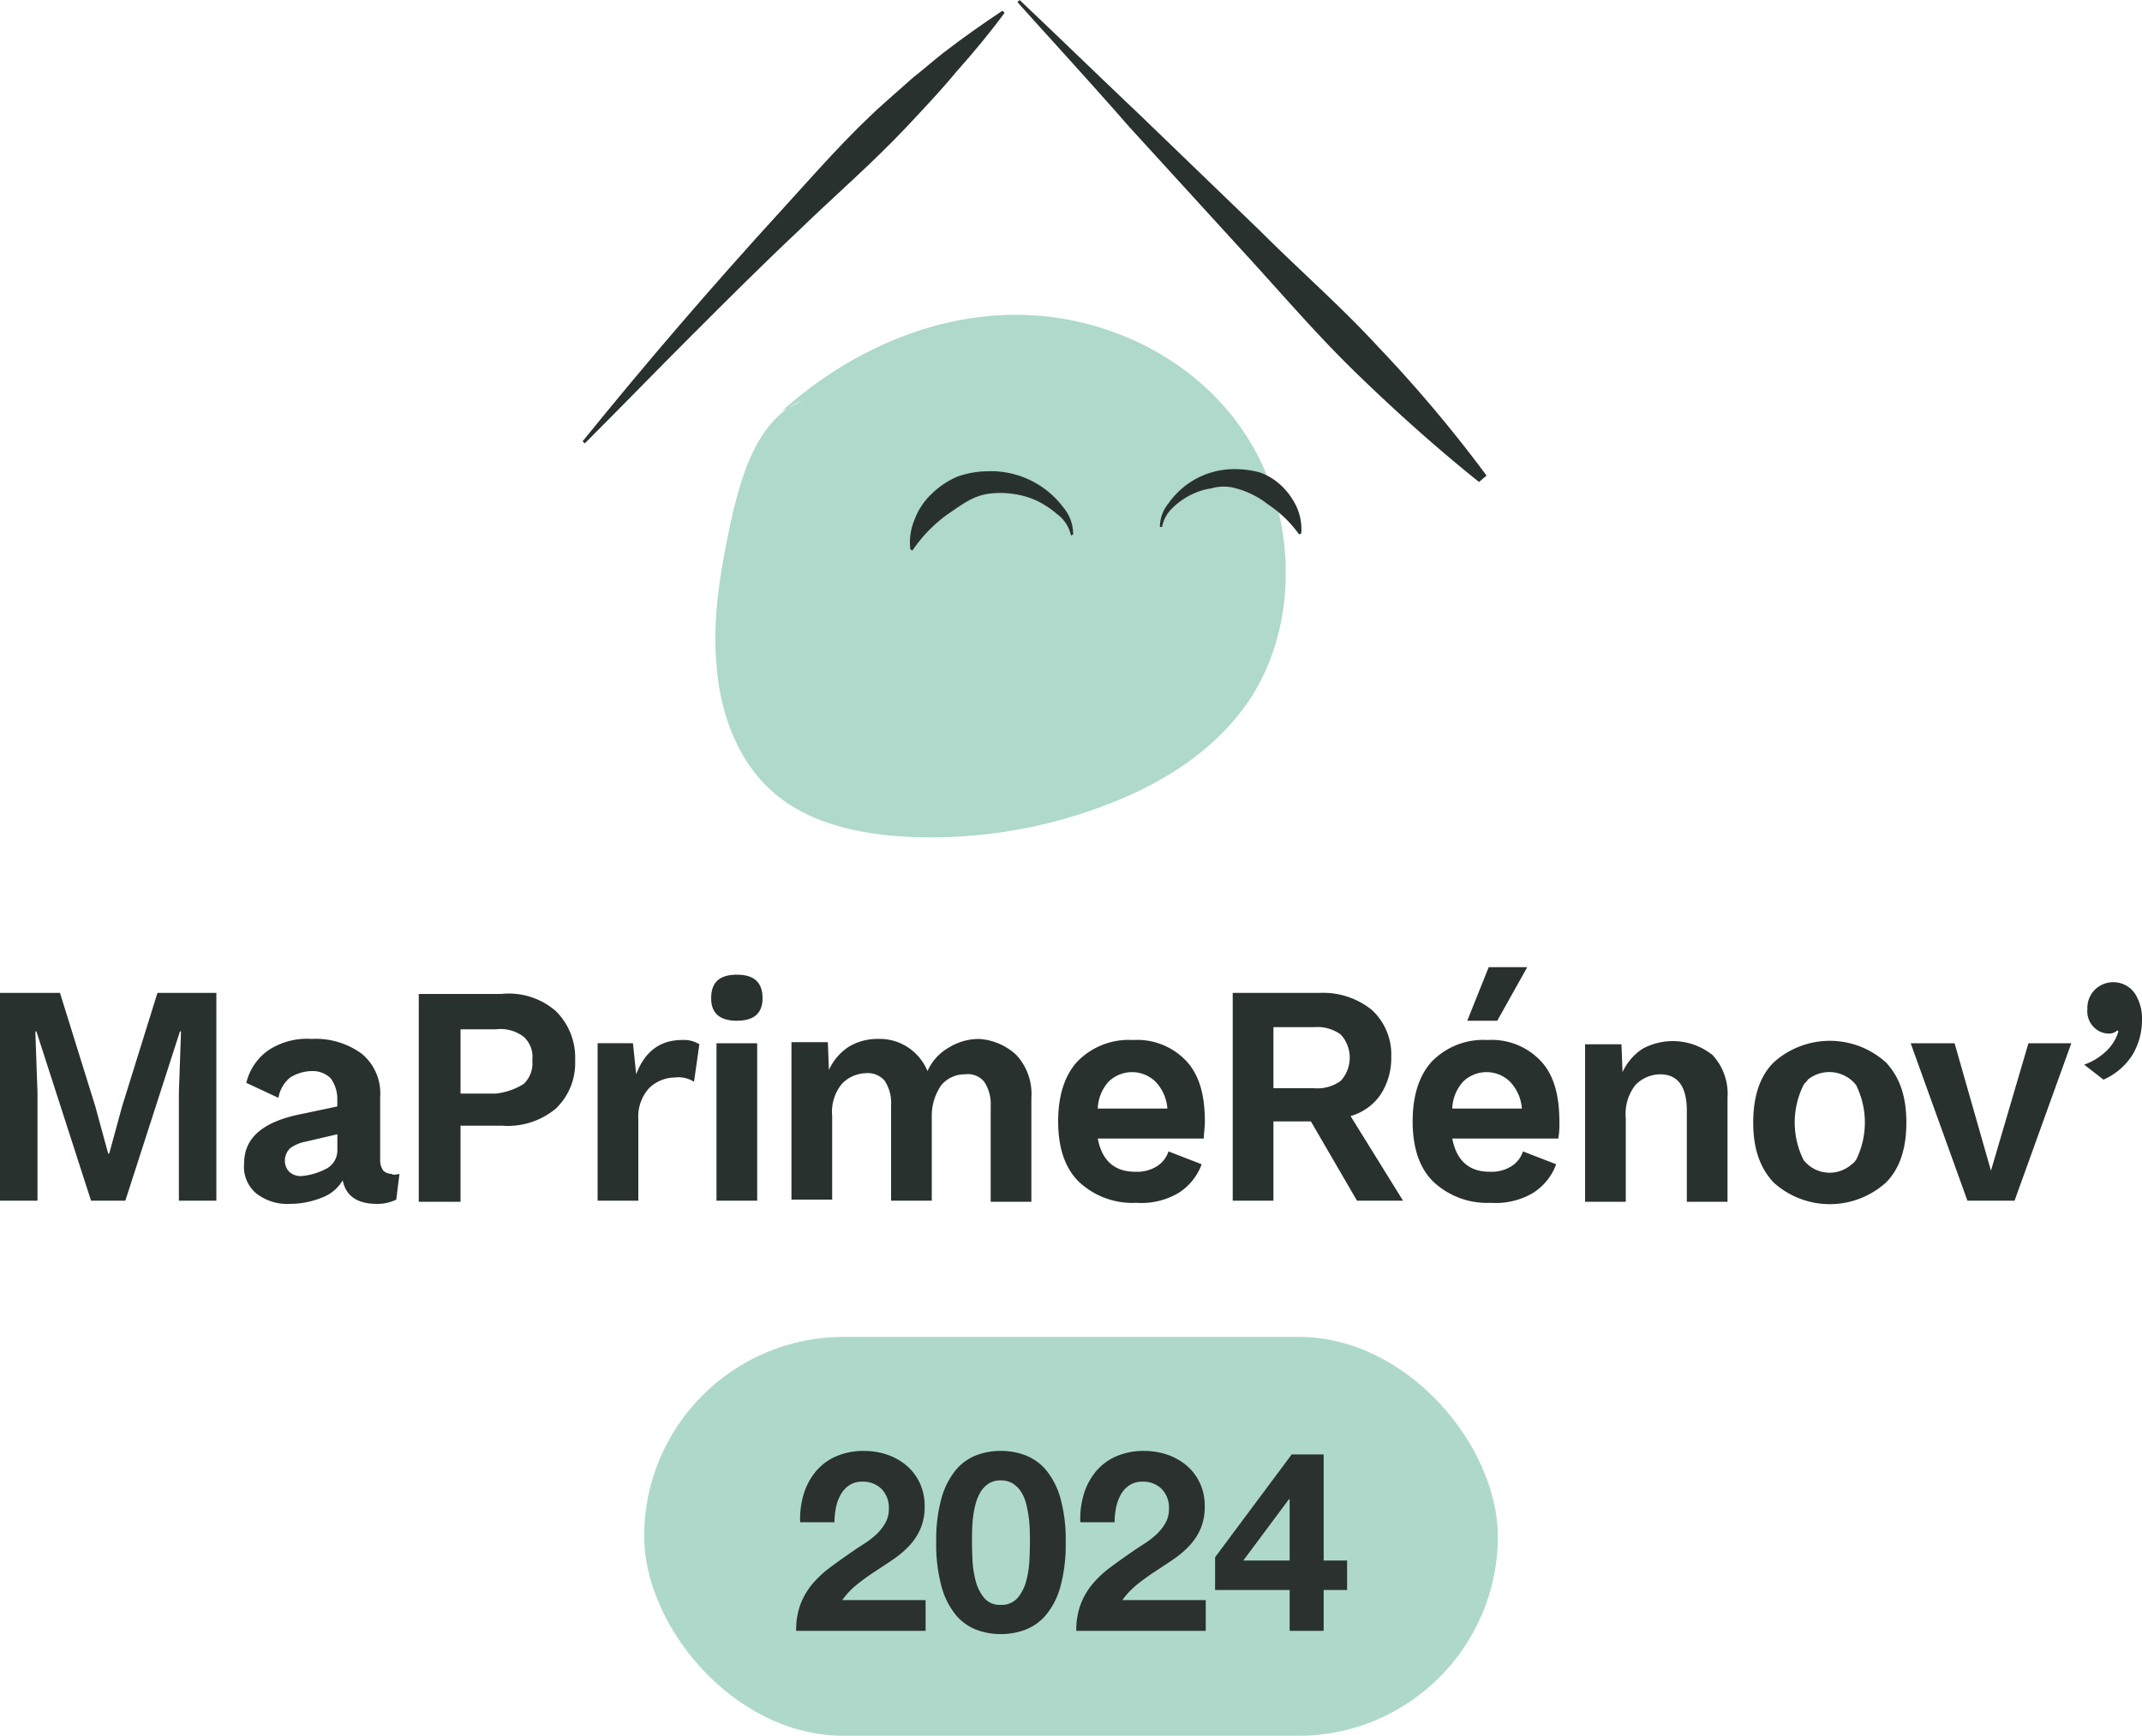<svg xmlns="http://www.w3.org/2000/svg" width="306.101" height="248.033" viewBox="0 0 306.101 248.033">
  <g id="MPR2024" transform="translate(-7156.95 548.033)">
    <g id="MPR-compact" transform="translate(7156.95 -547.933)">
      <path id="Tracé_19095" data-name="Tracé 19095" d="M505.5,280.6l-5.051,16.223-1.837,6.734h-.153l-1.837-6.734L491.571,280.6H483v29.692h5.357V294.834l-.306-8.724h.153l7.806,24.182h4.9l7.806-24.182h.153l-.306,8.724v15.458h5.357V280.6Z" transform="translate(-483 -138.822)" fill="#29312e"/>
      <path id="Tracé_19096" data-name="Tracé 19096" d="M517.593,303.427a2.963,2.963,0,0,0,1.531-2.6v-2.3l-4.592,1.071a5.365,5.365,0,0,0-2.143.918,2.458,2.458,0,0,0-.765,1.684,2.3,2.3,0,0,0,.612,1.684,2.44,2.44,0,0,0,1.837.612,9.419,9.419,0,0,0,3.52-1.071m10.407.765-.459,3.673a6,6,0,0,1-2.755.612c-2.755,0-4.438-1.071-4.9-3.367a5.746,5.746,0,0,1-2.908,2.449,12.283,12.283,0,0,1-4.592.918,7.2,7.2,0,0,1-4.9-1.531,4.974,4.974,0,0,1-1.684-4.285c0-3.673,2.755-5.969,8.265-7.04l5.051-1.071v-1.071a5.04,5.04,0,0,0-.918-2.908,3.585,3.585,0,0,0-2.6-1.071,6.023,6.023,0,0,0-3.214.918,4.764,4.764,0,0,0-1.684,2.908l-4.591-2.143a7.96,7.96,0,0,1,3.061-4.591,9.979,9.979,0,0,1,6.275-1.684,11.091,11.091,0,0,1,7.193,2.143,7.322,7.322,0,0,1,2.6,6.122v9.183a2.468,2.468,0,0,0,.459,1.377,1.738,1.738,0,0,0,1.224.459c0,.153.459.153,1.071,0" transform="translate(-470.913 -136.549)" fill="#29312e"/>
      <path id="Tracé_19097" data-name="Tracé 19097" d="M537.1,293.576a4.057,4.057,0,0,0,1.224-3.367,3.9,3.9,0,0,0-1.224-3.367,5.468,5.468,0,0,0-3.979-1.071h-5.051v9.183h5.051a9.521,9.521,0,0,0,3.979-1.377m4.592-10.407a9.337,9.337,0,0,1,2.755,7.04,9,9,0,0,1-2.755,6.887,10.728,10.728,0,0,1-7.653,2.449h-5.969v10.867H522.1V280.72h11.785a10.238,10.238,0,0,1,7.806,2.449" transform="translate(-462.257 -138.789)" fill="#29312e"/>
      <path id="Tracé_19098" data-name="Tracé 19098" d="M553.34,285.612l-.765,5.357a4.115,4.115,0,0,0-2.755-.612,5.345,5.345,0,0,0-3.673,1.531,6.078,6.078,0,0,0-1.53,4.438v11.632H538.8v-22.5h5.051l.459,4.438c1.224-3.214,3.367-4.9,6.581-4.9a4.173,4.173,0,0,1,2.449.612" transform="translate(-453.398 -136.488)" fill="#29312e"/>
      <path id="Tracé_19099" data-name="Tracé 19099" d="M555.981,311.194h-5.816V288.7h5.816ZM549.4,282.267c0-2.3,1.224-3.367,3.673-3.367s3.673,1.071,3.673,3.367q0,3.214-3.673,3.214t-3.673-3.214" transform="translate(-447.775 -139.724)" fill="#29312e"/>
      <path id="Tracé_19100" data-name="Tracé 19100" d="M589.041,287.2a8.165,8.165,0,0,1,2.143,6.122v14.846h-5.816V294.542a5.808,5.808,0,0,0-.918-3.52,3.039,3.039,0,0,0-2.755-1.071,4.385,4.385,0,0,0-3.367,1.53,7.621,7.621,0,0,0-1.377,4.438v12.091h-5.816V294.389a5.808,5.808,0,0,0-.918-3.52,3.193,3.193,0,0,0-2.755-1.071,4.916,4.916,0,0,0-3.367,1.531,6.312,6.312,0,0,0-1.378,4.591v11.938H556.9v-22.5h5.2l.153,3.979a7.8,7.8,0,0,1,2.908-3.367A7.942,7.942,0,0,1,569.3,284.9a7.329,7.329,0,0,1,4.285,1.224,7.483,7.483,0,0,1,2.755,3.367,7.24,7.24,0,0,1,3.061-3.367,8.228,8.228,0,0,1,4.285-1.224,8.541,8.541,0,0,1,5.357,2.3" transform="translate(-443.796 -136.541)" fill="#29312e"/>
      <path id="Tracé_19101" data-name="Tracé 19101" d="M588.993,290.974a6.039,6.039,0,0,0-1.531,3.826h9.948a6.223,6.223,0,0,0-1.684-3.826,4.8,4.8,0,0,0-6.734,0m13.622,8.112H587.463c.612,3.214,2.449,4.745,5.357,4.745a5.377,5.377,0,0,0,3.061-.765,3.958,3.958,0,0,0,1.684-2.143l4.745,1.837a8.148,8.148,0,0,1-3.367,4.132,10.418,10.418,0,0,1-5.969,1.377,11.158,11.158,0,0,1-8.265-3.061c-1.99-1.99-2.908-4.9-2.908-8.571s.918-6.581,2.755-8.571a10.266,10.266,0,0,1,7.959-3.061,9.621,9.621,0,0,1,7.653,3.061c1.837,1.99,2.6,4.9,2.6,8.571,0,.918-.153,1.684-.153,2.449" transform="translate(-430.586 -136.493)" fill="#29312e"/>
      <path id="Tracé_19102" data-name="Tracé 19102" d="M603.916,294.227h5.816a5.624,5.624,0,0,0,3.826-1.071,4.918,4.918,0,0,0,0-6.581,5.624,5.624,0,0,0-3.826-1.071h-5.816Zm5.357,4.745h-5.357V310.3H598.1V280.606h12.4a11.08,11.08,0,0,1,7.5,2.449,8.679,8.679,0,0,1,2.755,6.734,9.494,9.494,0,0,1-1.531,5.357,7.758,7.758,0,0,1-4.285,3.061l7.5,12.091h-6.581Z" transform="translate(-421.939 -138.828)" fill="#29312e"/>
      <path id="Tracé_19103" data-name="Tracé 19103" d="M631.276,278.2l-4.285,7.653h-4.285l3.061-7.653Zm-9.183,16.376a6.039,6.039,0,0,0-1.531,3.826h9.948a6.223,6.223,0,0,0-1.684-3.826,4.8,4.8,0,0,0-6.734,0m13.622,8.112H620.563c.612,3.214,2.449,4.745,5.357,4.745a5.377,5.377,0,0,0,3.061-.765,3.958,3.958,0,0,0,1.684-2.143l4.745,1.837a8.148,8.148,0,0,1-3.367,4.132,10.418,10.418,0,0,1-5.969,1.377,11.21,11.21,0,0,1-8.265-3.061c-1.99-1.99-2.908-4.9-2.908-8.571s.918-6.581,2.755-8.571a10.266,10.266,0,0,1,7.959-3.061,9.621,9.621,0,0,1,7.653,3.061c1.837,1.99,2.6,4.9,2.6,8.571a12.361,12.361,0,0,1-.153,2.449" transform="translate(-413.027 -140.096)" fill="#29312e"/>
      <path id="Tracé_19104" data-name="Tracé 19104" d="M649.213,287.1a8.164,8.164,0,0,1,2.143,6.122v14.846H645.54V295.058c0-3.367-1.224-5.2-3.826-5.2a4.982,4.982,0,0,0-3.52,1.53,6.687,6.687,0,0,0-1.377,4.745v11.938H631v-22.5h5.2l.153,3.979a7.8,7.8,0,0,1,2.908-3.367,9.075,9.075,0,0,1,9.948.918" transform="translate(-404.486 -136.445)" fill="#29312e"/>
      <path id="Tracé_19105" data-name="Tracé 19105" d="M653.893,291.388a11.994,11.994,0,0,0,0,10.714,4.73,4.73,0,0,0,6.887.612c.306-.153.459-.459.612-.612a11.994,11.994,0,0,0,0-10.714,4.876,4.876,0,0,0-6.887-.765c-.153.306-.459.459-.612.765m11.785-3.214c1.99,2.143,2.908,4.9,2.908,8.571s-.918,6.581-2.908,8.571a11.966,11.966,0,0,1-16.07,0c-1.99-2.143-2.908-4.9-2.908-8.571s.918-6.581,2.908-8.571a11.966,11.966,0,0,1,16.07,0" transform="translate(-396.157 -136.448)" fill="#29312e"/>
      <path id="Tracé_19106" data-name="Tracé 19106" d="M684.358,285.3l-8.112,22.5h-6.734L661.4,285.3h6.275l5.2,18.213,5.357-18.213Z" transform="translate(-388.358 -136.329)" fill="#29312e"/>
      <path id="Tracé_19107" data-name="Tracé 19107" d="M684.793,281.131a6.574,6.574,0,0,1,1.071,3.826,9.633,9.633,0,0,1-1.377,5.051,9.307,9.307,0,0,1-4.132,3.52l-2.755-2.143a8.739,8.739,0,0,0,3.214-1.99,6.4,6.4,0,0,0,1.684-2.755l-.153-.153a1.738,1.738,0,0,1-1.224.459,3.022,3.022,0,0,1-2.143-.918,3.235,3.235,0,0,1-.918-2.6,3.688,3.688,0,0,1,1.071-2.755,3.767,3.767,0,0,1,5.663.459" transform="translate(-379.764 -139.353)" fill="#29312e"/>
      <path id="Tracé_19108" data-name="Tracé 19108" d="M625.869,234.9c-6.887-11.02-19.59-17.295-32.141-17.6s-24.947,5.2-34.436,13.775l.918-.459a8.248,8.248,0,0,1,1.99-1.071l-1.99,1.071c-4.9,3.367-6.887,10.254-8.265,16.529-1.378,6.581-2.6,13.315-1.99,20.05.459,6.734,2.908,13.621,7.806,18.06,5.051,4.592,12.091,6.122,18.672,6.581a70.1,70.1,0,0,0,28.62-4.285c8.265-3.061,16.07-7.806,21.121-15.305,7.193-11.02,6.581-26.478-.306-37.344" transform="translate(-447.565 -172.407)" fill="#afd9ca"/>
      <path id="Tracé_19109" data-name="Tracé 19109" d="M591.3,239.965a5.348,5.348,0,0,1,1.224-3.367,11.469,11.469,0,0,1,9.336-4.9,14.208,14.208,0,0,1,3.673.459,8.74,8.74,0,0,1,3.214,1.99,10.114,10.114,0,0,1,2.143,3.061,7.767,7.767,0,0,1,.612,3.673l-.306.153a16.848,16.848,0,0,0-4.438-4.285,12.581,12.581,0,0,0-5.2-2.449,6.251,6.251,0,0,0-2.908.153,9.234,9.234,0,0,0-2.908.918,10.054,10.054,0,0,0-2.6,1.837,4.969,4.969,0,0,0-1.531,2.755Z" transform="translate(-425.546 -164.764)" fill="#29312e"/>
      <path id="Tracé_19110" data-name="Tracé 19110" d="M590.977,241.086a5.149,5.149,0,0,0-1.99-3.061,13.126,13.126,0,0,0-3.061-1.99,12.159,12.159,0,0,0-3.367-.918,12.4,12.4,0,0,0-3.367,0c-2.3.306-3.979,1.684-5.816,2.908a20.411,20.411,0,0,0-5.051,5.2l-.306-.153a8.385,8.385,0,0,1,.612-4.285,9.691,9.691,0,0,1,2.449-3.673,11.876,11.876,0,0,1,3.673-2.449,13.278,13.278,0,0,1,4.285-.765,12.937,12.937,0,0,1,10.867,5.2,5.878,5.878,0,0,1,1.377,3.826Z" transform="translate(-437.926 -164.661)" fill="#29312e"/>
      <path id="Tracé_19111" data-name="Tracé 19111" d="M588.825,195.022c-1.378,1.071-2.755,2.3-4.132,3.367l-3.979,3.52c-5.357,4.745-10.1,10.254-15,15.611s-9.642,10.714-14.387,16.223-9.336,11.02-13.928,16.682l.306.306c5.051-5.051,10.1-10.254,15.152-15.305s10.1-10.1,15.305-15c5.2-5.051,10.56-9.642,15.458-14.846,2.449-2.6,4.9-5.2,7.193-7.959,2.449-2.755,4.745-5.51,6.887-8.418l-.306-.306c-2.755,1.837-5.816,3.979-8.571,6.122" transform="translate(-454.141 -187.469)" fill="#29312e"/>
      <path id="Tracé_19112" data-name="Tracé 19112" d="M645.036,255.854h0a196.253,196.253,0,0,0-15.458-18.366c-5.357-5.816-11.326-11.02-16.989-16.682l-17.142-16.529c-5.816-5.51-11.479-11.02-17.142-16.376l-.306.306c5.357,5.969,10.714,11.785,15.917,17.754l16.07,17.6c5.357,5.816,10.56,11.938,16.223,17.448s11.632,10.867,17.754,15.764l1.071-.918h0" transform="translate(-432.602 -188)" fill="#29312e"/>
    </g>
    <g id="Groupe_7236" data-name="Groupe 7236" transform="translate(5748 -682)">
      <rect id="Rectangle_3881" data-name="Rectangle 3881" width="122" height="57" rx="28.5" transform="translate(1501 325)" fill="#aed9ca"/>
      <path id="Tracé_20096" data-name="Tracé 20096" d="M-38.7-15.516h4.9a10.714,10.714,0,0,1,.2-2.034,6.309,6.309,0,0,1,.666-1.872A3.9,3.9,0,0,1-31.7-20.79a3.3,3.3,0,0,1,1.89-.522,3.75,3.75,0,0,1,2.718,1.026,3.793,3.793,0,0,1,1.062,2.862,4.015,4.015,0,0,1-.522,2.052,7,7,0,0,1-1.3,1.62,11.731,11.731,0,0,1-1.71,1.314q-.936.594-1.764,1.17-1.62,1.116-3.078,2.2a14.959,14.959,0,0,0-2.538,2.358,10.154,10.154,0,0,0-1.71,2.9A10.507,10.507,0,0,0-39.276,0h18.5V-4.392H-32.688a11.407,11.407,0,0,1,2.16-2.268q1.224-.972,2.52-1.818t2.574-1.71a13.769,13.769,0,0,0,2.286-1.926,8.6,8.6,0,0,0,1.62-2.43,7.982,7.982,0,0,0,.612-3.276,7.615,7.615,0,0,0-.7-3.312,7.351,7.351,0,0,0-1.89-2.484,8.485,8.485,0,0,0-2.754-1.548,10.033,10.033,0,0,0-3.294-.54,9.817,9.817,0,0,0-4.014.774,7.828,7.828,0,0,0-2.9,2.16A9.342,9.342,0,0,0-38.2-19.53,12.091,12.091,0,0,0-38.7-15.516Zm24.552,2.808q0-.648.018-1.566t.126-1.89a13.269,13.269,0,0,1,.36-1.926,6.639,6.639,0,0,1,.7-1.71,3.756,3.756,0,0,1,1.152-1.224,3.08,3.08,0,0,1,1.746-.468,3.169,3.169,0,0,1,1.764.468A3.861,3.861,0,0,1-7.092-19.8a5.89,5.89,0,0,1,.7,1.71,17.549,17.549,0,0,1,.36,1.926,17.351,17.351,0,0,1,.144,1.89q.018.918.018,1.566,0,1.08-.072,2.61a14.024,14.024,0,0,1-.45,2.952,6.2,6.2,0,0,1-1.224,2.43,3,3,0,0,1-2.43,1.008A2.9,2.9,0,0,1-12.42-4.716a6.334,6.334,0,0,1-1.206-2.43,14.024,14.024,0,0,1-.45-2.952Q-14.148-11.628-14.148-12.708Zm-5.112,0a22.989,22.989,0,0,0,.738,6.318,11.111,11.111,0,0,0,2,4.05A7.165,7.165,0,0,0-13.59-.18a9.736,9.736,0,0,0,3.546.648A9.836,9.836,0,0,0-6.462-.18,7.3,7.3,0,0,0-3.51-2.34,10.937,10.937,0,0,0-1.494-6.39a22.989,22.989,0,0,0,.738-6.318,22.123,22.123,0,0,0-.738-6.174A10.945,10.945,0,0,0-3.51-22.9a7.3,7.3,0,0,0-2.952-2.16,9.836,9.836,0,0,0-3.582-.648,9.736,9.736,0,0,0-3.546.648,7.165,7.165,0,0,0-2.934,2.16,11.121,11.121,0,0,0-2,4.014A22.123,22.123,0,0,0-19.26-12.708ZM1.332-15.516h4.9a10.714,10.714,0,0,1,.2-2.034,6.309,6.309,0,0,1,.666-1.872A3.9,3.9,0,0,1,8.334-20.79a3.3,3.3,0,0,1,1.89-.522,3.75,3.75,0,0,1,2.718,1.026A3.793,3.793,0,0,1,14-17.424a4.015,4.015,0,0,1-.522,2.052,7,7,0,0,1-1.3,1.62,11.731,11.731,0,0,1-1.71,1.314q-.936.594-1.764,1.17-1.62,1.116-3.078,2.2A14.959,14.959,0,0,0,3.1-6.714a10.154,10.154,0,0,0-1.71,2.9A10.507,10.507,0,0,0,.756,0h18.5V-4.392H7.344A11.407,11.407,0,0,1,9.5-6.66q1.224-.972,2.52-1.818t2.574-1.71a13.769,13.769,0,0,0,2.286-1.926,8.6,8.6,0,0,0,1.62-2.43,7.982,7.982,0,0,0,.612-3.276,7.615,7.615,0,0,0-.7-3.312,7.351,7.351,0,0,0-1.89-2.484,8.485,8.485,0,0,0-2.754-1.548,10.033,10.033,0,0,0-3.294-.54,9.817,9.817,0,0,0-4.014.774,7.828,7.828,0,0,0-2.9,2.16,9.342,9.342,0,0,0-1.728,3.24A12.091,12.091,0,0,0,1.332-15.516Zm29.916-3.276v8.748H24.624l6.516-8.748Zm0,12.96V0h4.86V-5.832h3.348v-4.212H36.108V-25.2H31.536L20.592-10.512v4.68Z" transform="translate(1562 367)" fill="#2a312e"/>
    </g>
  </g>
</svg>
